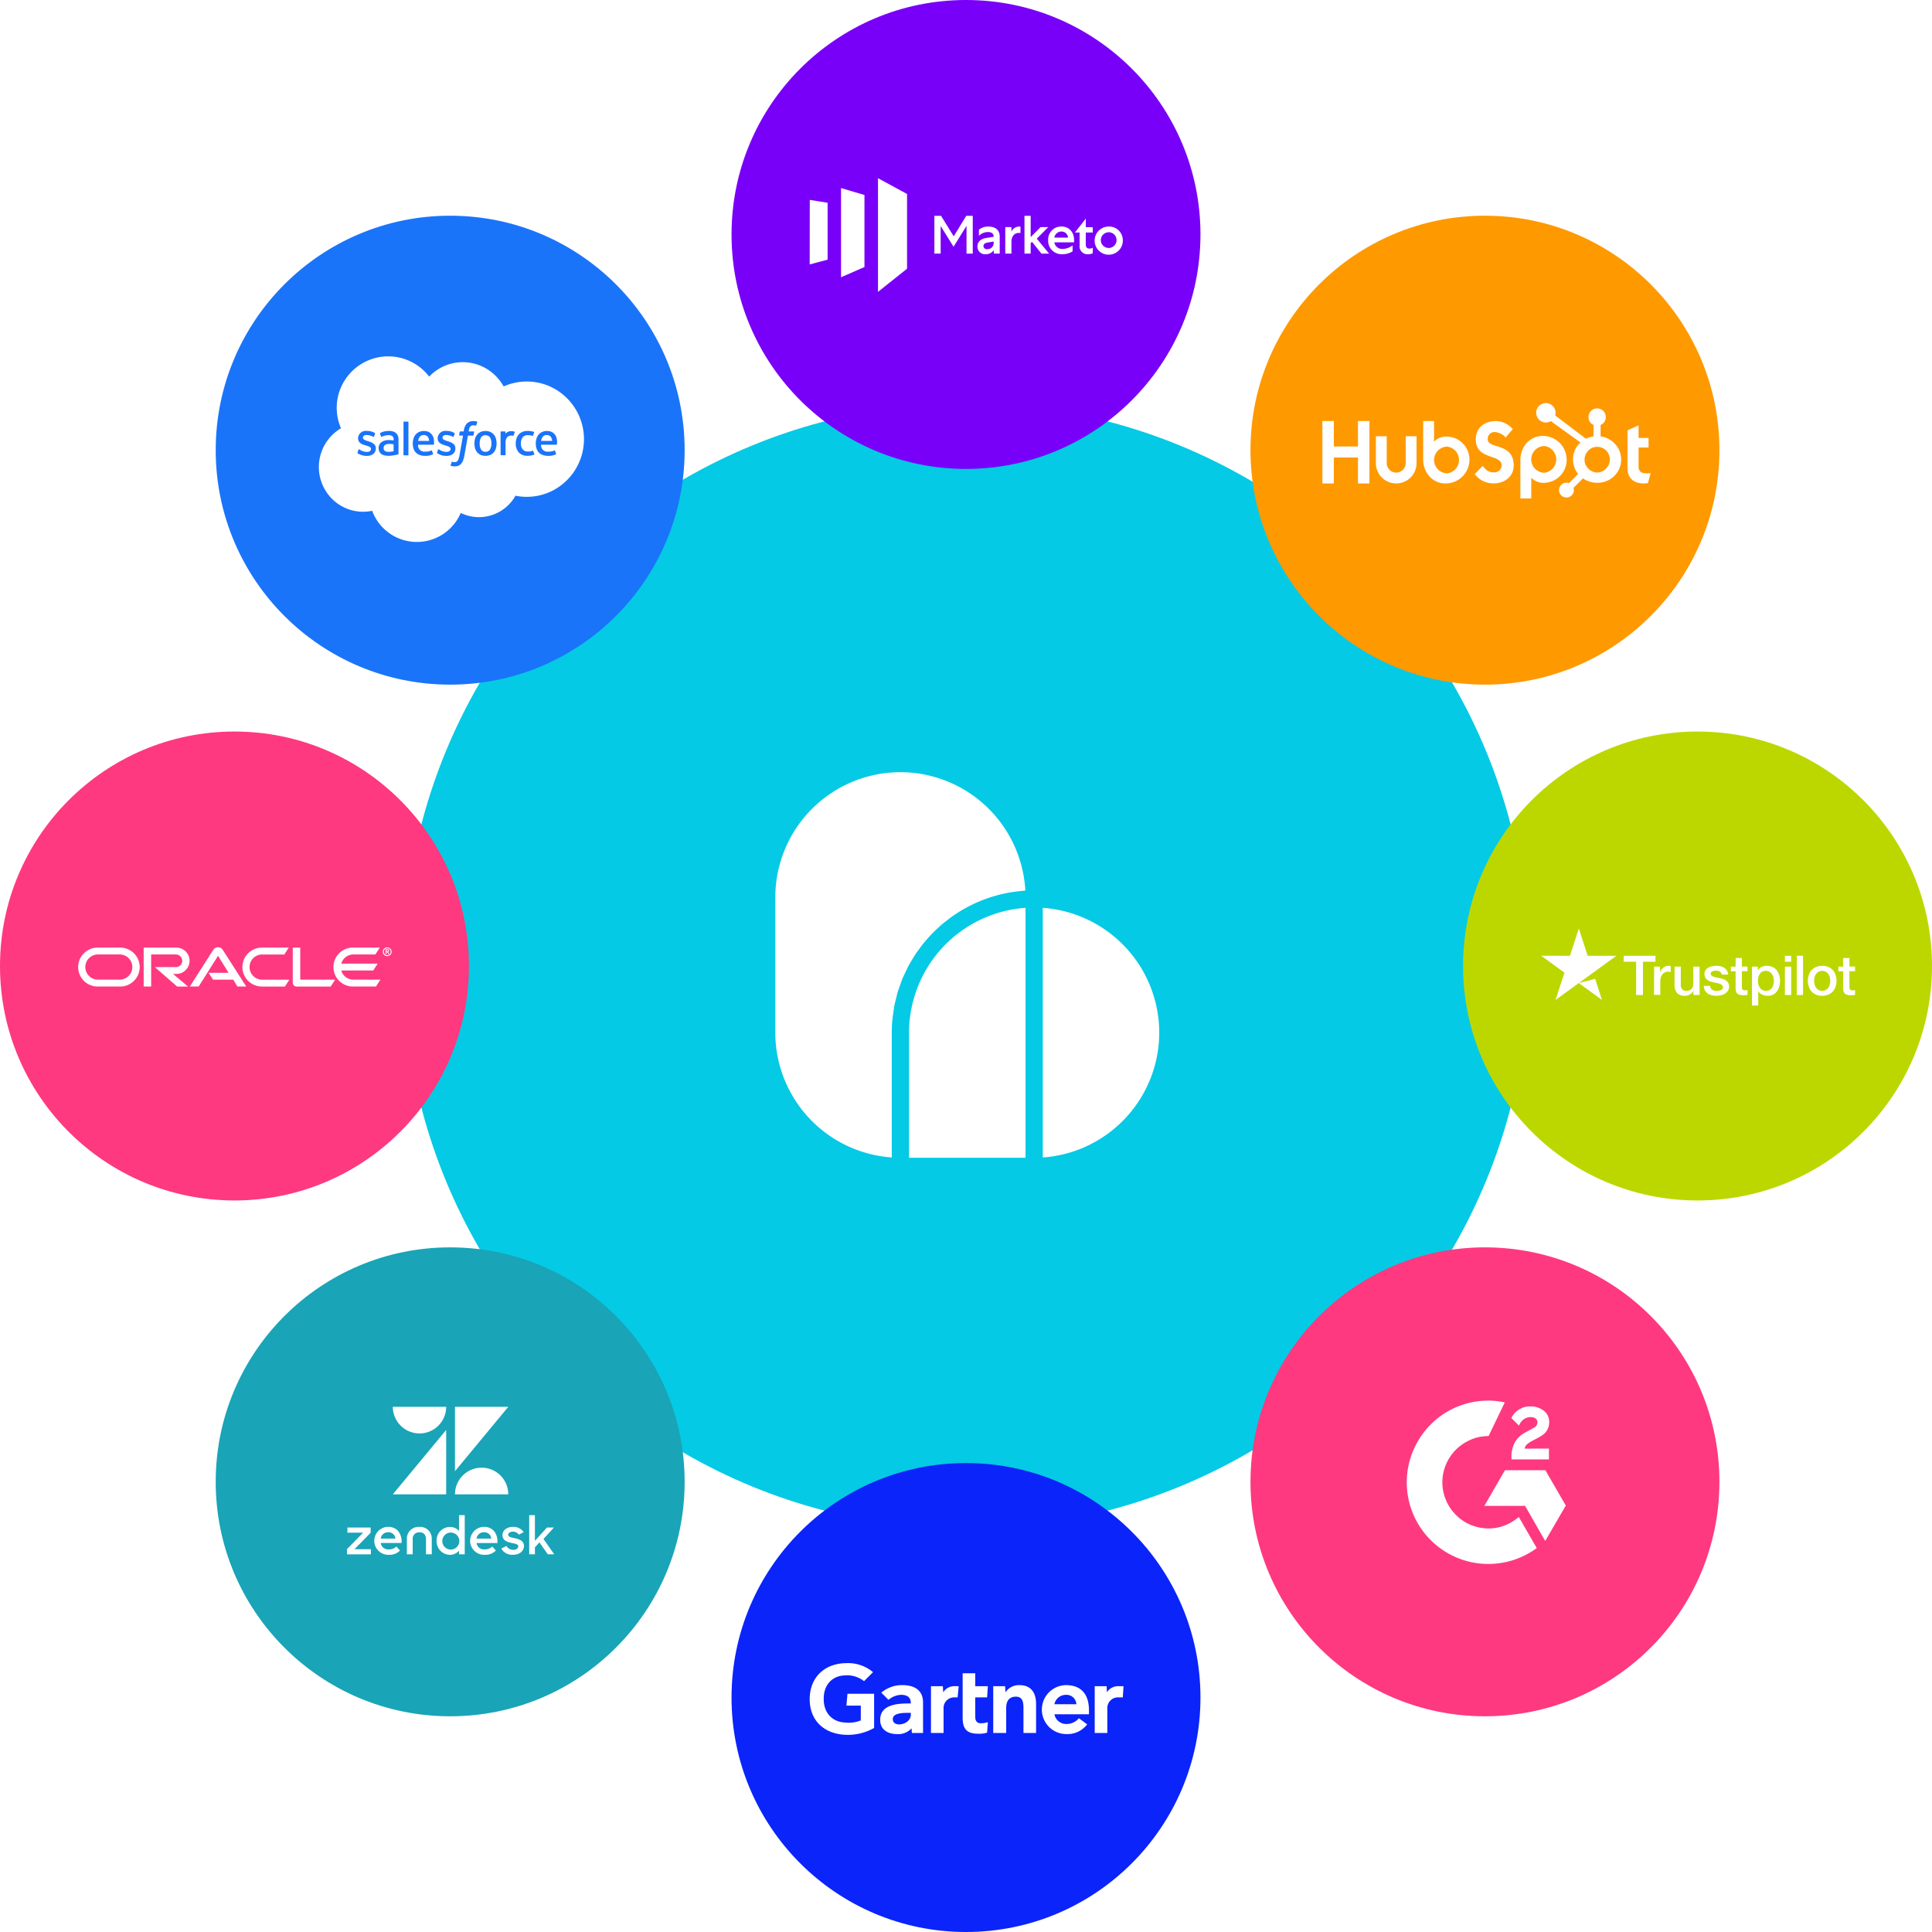 <?xml version="1.0" encoding="UTF-8"?> <svg xmlns="http://www.w3.org/2000/svg" xmlns:xlink="http://www.w3.org/1999/xlink" width="618" height="618" viewBox="0 0 618 618"><defs><filter id="Ellipse_8" x="99" y="99" width="420" height="420" filterUnits="userSpaceOnUse"><feOffset></feOffset><feGaussianBlur stdDeviation="10" result="blur"></feGaussianBlur><feFlood flood-color="#175efb" flood-opacity="0.251"></feFlood><feComposite operator="in" in2="blur"></feComposite><feComposite in="SourceGraphic"></feComposite></filter></defs><g id="Group_634" data-name="Group 634" transform="translate(-1054 -261)"><g id="Group_171" data-name="Group 171" transform="translate(43 -141)"><g transform="matrix(1, 0, 0, 1, 1011, 402)" filter="url(#Ellipse_8)"><circle id="Ellipse_8-2" data-name="Ellipse 8" cx="180" cy="180" r="180" transform="translate(129 129)" fill="#04cae5"></circle></g><g id="Group_170" data-name="Group 170" transform="translate(370.591 -231.064)"><path id="Path_146" data-name="Path 146" d="M40.019,0A40.064,40.064,0,0,0,0,40.019v43.3a40.069,40.069,0,0,0,37.257,39.924V83.322a45.628,45.628,0,0,1,.232-4.565c.05-.5.151-.984.218-1.479.132-.993.257-1.988.453-2.96.117-.58.285-1.139.424-1.71.209-.863.4-1.731.663-2.574.184-.6.417-1.183.624-1.775.277-.786.541-1.575.859-2.34.248-.6.538-1.168.81-1.752.34-.729.671-1.463,1.047-2.171.307-.577.652-1.129.982-1.691.4-.679.793-1.36,1.226-2.015.364-.552.76-1.077,1.147-1.61.455-.628.906-1.257,1.392-1.861.417-.518.86-1.01,1.3-1.509.506-.576,1.01-1.151,1.545-1.7.467-.48.956-.936,1.444-1.395.554-.522,1.108-1.04,1.688-1.535.513-.437,1.043-.851,1.575-1.265.6-.467,1.2-.926,1.823-1.364.554-.389,1.122-.756,1.694-1.12.641-.409,1.286-.808,1.948-1.185.591-.336,1.192-.653,1.8-.963.679-.347,1.363-.681,2.061-.994.626-.281,1.259-.546,1.9-.8q1.069-.423,2.164-.793c.654-.221,1.312-.428,1.981-.619.748-.215,1.5-.407,2.266-.584.677-.158,1.357-.3,2.045-.43.779-.142,1.565-.258,2.357-.36.7-.091,1.4-.174,2.1-.232.32-.027.631-.085.953-.1A40.068,40.068,0,0,0,40.019,0" transform="translate(888.409 880.064)" fill="#fff"></path><path id="Path_147" data-name="Path 147" d="M137,90.517A40.07,40.07,0,0,0,99.748,50.593v79.849A40.069,40.069,0,0,0,137,90.517" transform="translate(874.223 872.869)" fill="#fff"></path><path id="Path_148" data-name="Path 148" d="M49.874,90.517v40.019H87.13V50.593A40.07,40.07,0,0,0,49.874,90.517" transform="translate(881.316 872.869)" fill="#fff"></path></g></g><g id="Group_173" data-name="Group 173" transform="translate(184 -26)"><circle id="Ellipse_12" data-name="Ellipse 12" cx="75" cy="75" r="75" transform="translate(939 356)" fill="#1a74f9" style="mix-blend-mode: multiply;isolation: isolate"></circle><g id="Salesforce.com_logo" transform="translate(980.24 408.449)"><path id="Exclusion_2" data-name="Exclusion 2" d="M31.354,59.36a15.229,15.229,0,0,1-14.3-9.97,14.067,14.067,0,0,1-8.418-.822A14.118,14.118,0,0,1,4.14,45.5,14.4,14.4,0,0,1,7.072,22.992,16.412,16.412,0,0,1,10.546,4.815,16.459,16.459,0,0,1,35.284,6.481l0-.017A15.038,15.038,0,0,1,40.1,3.091a14.808,14.808,0,0,1,13.591.9,15.437,15.437,0,0,1,5.42,5.62,17.96,17.96,0,0,1,7.374-1.573H66.5a18.044,18.044,0,0,1,7.116,1.449A18.447,18.447,0,0,1,83.349,19.3a18.521,18.521,0,0,1-3.922,20.221,18.213,18.213,0,0,1-5.813,3.952A18.028,18.028,0,0,1,66.5,44.926a18.542,18.542,0,0,1-3.614-.358,13.39,13.39,0,0,1-11.652,6.854H51.2a13.347,13.347,0,0,1-5.825-1.346A15.248,15.248,0,0,1,31.354,59.36ZM42.627,33.692a.125.125,0,0,0-.122.088c-.042.106-.332.9-.366,1a.157.157,0,0,0,0,.126.135.135,0,0,0,.075.071,3.792,3.792,0,0,0,.45.131,2.966,2.966,0,0,0,.719.069,3.6,3.6,0,0,0,1.206-.187,2.227,2.227,0,0,0,.909-.634,3.227,3.227,0,0,0,.638-1.1A9.4,9.4,0,0,0,46.57,31.6l1.106-6.266H49.3a.163.163,0,0,0,.164-.142l.185-1.023a.141.141,0,0,0-.026-.114.175.175,0,0,0-.136-.044H47.912s0-.01,0-.019l0-.012a6.153,6.153,0,0,1,.255-1.077,1.391,1.391,0,0,1,.345-.524,1.014,1.014,0,0,1,.412-.256,1.714,1.714,0,0,1,.512-.076h.016a2.079,2.079,0,0,1,.4.041c.148.031.207.048.25.061a.374.374,0,0,0,.105.02c.066,0,.084-.036.108-.1l.376-1.032a.132.132,0,0,0-.09-.171,4.257,4.257,0,0,0-.486-.116,3.938,3.938,0,0,0-.639-.052h-.028a2.817,2.817,0,0,0-2.083.747,4.074,4.074,0,0,0-.987,2.23l-.06.332H45.211a.167.167,0,0,0-.165.143l-.185,1.023a.141.141,0,0,0,.026.114.165.165,0,0,0,.129.043h1.092l-1.1,6.152a7.746,7.746,0,0,1-.294,1.212,2.427,2.427,0,0,1-.342.7.9.9,0,0,1-.45.347,1.8,1.8,0,0,1-.578.084,2.145,2.145,0,0,1-.395-.044,1.13,1.13,0,0,1-.262-.084A.167.167,0,0,0,42.627,33.692ZM12.817,29.7c-.057,0-.1.039-.125.111l-.343.953,0,0c-.045.116,0,.156.023.18l0,0h0l0,0s0,0,0,.006a3.428,3.428,0,0,0,.373.232l.005,0,.042.024.061.034a5.162,5.162,0,0,0,2.537.593c1.739,0,2.82-.926,2.82-2.416V29.4c0-1.377-1.219-1.876-2.361-2.236l-.151-.049c-.862-.28-1.606-.522-1.606-1.091v-.029c0-.5.456-.843,1.107-.843a5.012,5.012,0,0,1,2.212.564.216.216,0,0,0,.11.035.118.118,0,0,0,.118-.09l.054-.147.234-.627.066-.179a.163.163,0,0,0-.085-.2,4.926,4.926,0,0,0-2.492-.669h-.174a2.43,2.43,0,0,0-2.7,2.34v.03c0,1.454,1.226,1.925,2.374,2.253l.185.056c.836.258,1.558.48,1.558,1.065v.029c0,.563-.493.942-1.226.942a4.121,4.121,0,0,1-2.239-.645c-.064-.037-.112-.068-.169-.105l-.012-.008c-.033-.023-.067-.044-.105-.069A.2.2,0,0,0,12.817,29.7Zm25.454,0a.13.13,0,0,0-.129.1l-.343.954,0,0c-.044.115,0,.156.023.18l.009.009,0,0a3.7,3.7,0,0,0,.356.221l.011.006.058.033.058.033a5.152,5.152,0,0,0,2.537.591c1.739,0,2.819-.925,2.819-2.414V29.4c0-1.381-1.22-1.879-2.362-2.237l-.149-.049c-.863-.279-1.606-.52-1.606-1.09v-.029c0-.5.456-.844,1.108-.844a5.02,5.02,0,0,1,2.208.564.226.226,0,0,0,.115.037.122.122,0,0,0,.117-.09c0-.01.012-.03.023-.062l.051-.137.058-.155c.09-.24.2-.546.22-.6a.16.16,0,0,0-.084-.2,4.916,4.916,0,0,0-2.492-.671h-.174a2.431,2.431,0,0,0-2.7,2.34v.029c0,1.453,1.226,1.925,2.373,2.253l.185.058c.836.256,1.558.477,1.558,1.065v.029c0,.563-.492.94-1.224.94a4.121,4.121,0,0,1-2.24-.645c-.1-.056-.161-.1-.219-.135l-.031-.02-.037-.024A.22.22,0,0,0,38.271,29.7ZM53.3,23.866a3.667,3.667,0,0,0-1.556.313,3.2,3.2,0,0,0-1.116.847,3.485,3.485,0,0,0-.662,1.261,5.819,5.819,0,0,0,0,3.123,3.526,3.526,0,0,0,.662,1.261,3.116,3.116,0,0,0,1.116.841,4.123,4.123,0,0,0,3.112,0,3.087,3.087,0,0,0,1.114-.841,3.5,3.5,0,0,0,.661-1.261,5.819,5.819,0,0,0,0-3.123,3.469,3.469,0,0,0-.658-1.261,3.184,3.184,0,0,0-1.114-.847A3.668,3.668,0,0,0,53.3,23.866Zm19.723,0a3.908,3.908,0,0,0-1.623.314,3.271,3.271,0,0,0-1.131.863,3.594,3.594,0,0,0-.666,1.277,5.47,5.47,0,0,0-.217,1.568,5.291,5.291,0,0,0,.224,1.57,3.184,3.184,0,0,0,.714,1.249,3.241,3.241,0,0,0,1.236.82,4.929,4.929,0,0,0,1.771.29h.014a5.161,5.161,0,0,0,2.475-.492c.052-.029.1-.083.041-.236l-.321-.9a.132.132,0,0,0-.131-.094.208.208,0,0,0-.051.007l-.063.025-.033.012a4.671,4.671,0,0,1-1.9.329h-.023a2.012,2.012,0,0,1-2.253-2.216l4.923,0a.147.147,0,0,0,.144-.128.036.036,0,0,1,0-.006V28.1A5.223,5.223,0,0,0,76,26.007H76a3.084,3.084,0,0,0-.63-1.149,2.848,2.848,0,0,0-.935-.71,3.549,3.549,0,0,0-1.4-.285Zm-39.348,0a3.9,3.9,0,0,0-1.624.314,3.26,3.26,0,0,0-1.131.863,3.591,3.591,0,0,0-.667,1.277,5.476,5.476,0,0,0-.215,1.568,5.307,5.307,0,0,0,.224,1.57,3.149,3.149,0,0,0,1.947,2.068,4.928,4.928,0,0,0,1.77.29h.015a5.175,5.175,0,0,0,2.476-.492c.049-.027.105-.08.041-.236l-.322-.9a.13.13,0,0,0-.129-.094.2.2,0,0,0-.052.007l-.064.025-.034.012a4.655,4.655,0,0,1-1.9.329h-.023a2.012,2.012,0,0,1-2.253-2.216l4.924,0a.147.147,0,0,0,.143-.128v0s0,0,0-.007V28.1a5.269,5.269,0,0,0-.151-2.091h0a3.075,3.075,0,0,0-.63-1.149,2.878,2.878,0,0,0-.935-.71,3.6,3.6,0,0,0-1.4-.285Zm33.031-.015a3.968,3.968,0,0,0-1.617.311A3.366,3.366,0,0,0,63.922,25a3.608,3.608,0,0,0-.708,1.262,4.945,4.945,0,0,0-.237,1.564,4.174,4.174,0,0,0,.966,2.891A3.669,3.669,0,0,0,66.81,31.8a5.882,5.882,0,0,0,2.055-.367.132.132,0,0,0,.049-.043.135.135,0,0,0,.01-.129l-.358-.985a.13.13,0,0,0-.128-.1.19.19,0,0,0-.058.009,3.394,3.394,0,0,1-.677.193,5.084,5.084,0,0,1-.794.056,2.2,2.2,0,0,1-1.662-.623,2.8,2.8,0,0,1-.623-1.985,3.1,3.1,0,0,1,.558-1.913,1.9,1.9,0,0,1,1.611-.71,4.951,4.951,0,0,1,1.537.219.081.081,0,0,0,.042.009c.058,0,.1-.037.125-.11.009-.023.017-.046.025-.068l.021-.057.021-.06.034-.093c.1-.266.174-.473.257-.713a.129.129,0,0,0-.089-.171,5.809,5.809,0,0,0-.969-.244A7.181,7.181,0,0,0,66.707,23.846ZM22.322,26.763a4.673,4.673,0,0,0-1.208.156,3.149,3.149,0,0,0-1.024.477,2.29,2.29,0,0,0-.977,1.943,2.568,2.568,0,0,0,.226,1.122,2.047,2.047,0,0,0,.642.77,2.674,2.674,0,0,0,1,.433,5.872,5.872,0,0,0,1.3.133,9.047,9.047,0,0,0,1.493-.124c.407-.069.823-.15,1.238-.241.161-.037.342-.086.346-.087a.155.155,0,0,0,.111-.159V26.7a2.739,2.739,0,0,0-.783-2.169,3.339,3.339,0,0,0-2.254-.68,8.155,8.155,0,0,0-1.318.122l-.01,0a4.505,4.505,0,0,0-1.5.552.153.153,0,0,0-.044.2l.349.934a.115.115,0,0,0,.114.087.151.151,0,0,0,.043-.007.509.509,0,0,0,.085-.04,4.971,4.971,0,0,1,2.129-.5h.011a1.99,1.99,0,0,1,1.215.317,1.327,1.327,0,0,1,.405,1.172v.207c-.315-.045-.618-.076-.747-.089h-.012l-.052-.005,0-.012C22.88,26.771,22.615,26.763,22.322,26.763Zm4.887-5.9a.142.142,0,0,0-.142.149V31.5a.141.141,0,0,0,.142.148h1.3a.141.141,0,0,0,.14-.148V21.014a.142.142,0,0,0-.14-.149Zm31.054,3.141a.143.143,0,0,0-.14.149v7.321a.149.149,0,0,0,.147.149h1.291a.15.15,0,0,0,.149-.149V27.8a4.24,4.24,0,0,1,.162-1.29,1.844,1.844,0,0,1,.43-.722,1.486,1.486,0,0,1,.608-.364,2.367,2.367,0,0,1,.66-.093,2.723,2.723,0,0,1,.531.064l.008,0h.021c.071,0,.122-.044.157-.134.089-.235.327-.9.371-1.032v.021a.145.145,0,0,0,0-.105.131.131,0,0,0-.075-.072,4.4,4.4,0,0,0-.821-.14c-.1-.005-.183-.008-.252-.008a2.312,2.312,0,0,0-1.018.21,2.19,2.19,0,0,0-.828.614v-.6a.142.142,0,0,0-.141-.149ZM22.348,30.54a2.046,2.046,0,0,1-1.213-.3.946.946,0,0,1-.286-.293,1.181,1.181,0,0,1-.146-.639,1.072,1.072,0,0,1,.439-.95,2.258,2.258,0,0,1,1.374-.355h.053a10.055,10.055,0,0,1,1.334.113v2.235l-.006,0h0a10,10,0,0,1-1.318.174C22.487,30.538,22.413,30.54,22.348,30.54Zm30.958-.029a1.544,1.544,0,0,1-1.408-.689,3.616,3.616,0,0,1-.458-1.974,3.6,3.6,0,0,1,.458-1.966,1.8,1.8,0,0,1,2.821,0,3.53,3.53,0,0,1,.465,1.965,3.589,3.589,0,0,1-.465,1.972A1.553,1.553,0,0,1,53.306,30.511Zm21.3-3.477H71.1a2.839,2.839,0,0,1,.4-1.158,1.57,1.57,0,0,1,1.406-.713,1.515,1.515,0,0,1,1.376.713,2.35,2.35,0,0,1,.324,1.157Zm-39.35,0H31.755a2.812,2.812,0,0,1,.4-1.158,1.573,1.573,0,0,1,1.406-.713,1.512,1.512,0,0,1,1.376.713,2.35,2.35,0,0,1,.324,1.157Z" transform="translate(-8.24 -7.449)" fill="#fff"></path></g></g><g id="Group_175" data-name="Group 175" transform="translate(238 110)"><circle id="Ellipse_10" data-name="Ellipse 10" cx="75" cy="75" r="75" transform="translate(1216 220)" fill="#f90" style="mix-blend-mode: multiply;isolation: isolate"></circle><g id="hubspot" transform="translate(1238.94 279.998)"><path id="Path_77" data-name="Path 77" d="M.06,27.679H3.721v8.134h7.722V27.679h3.666V47.646H11.443V39.341H3.721v8.305H.06ZM26.708,41.142a3.033,3.033,0,0,1-6.066,0v-8.6H17.17v8.6a6.5,6.5,0,0,0,13.009,0v-8.6H26.708v8.6m13.164-8.5a5.336,5.336,0,0,0-4.086,1.639V27.679H32.3V39.924c0,4.583,3.314,7.722,7.037,7.722a7.625,7.625,0,0,0,7.765-7.5A7.369,7.369,0,0,0,39.872,32.647Zm.087,11.777a4.279,4.279,0,0,1,0-8.555,4.307,4.307,0,0,1,0,8.555Zm13-10.9A2.15,2.15,0,0,1,55.4,31.218a5.218,5.218,0,0,1,3.277,1.722l2.277-2.666a7.194,7.194,0,0,0-5.332-2.583c-3.778,0-6.5,2.194-6.5,5.834,0,6.749,8.305,4.61,8.305,8.389a2.39,2.39,0,0,1-2.443,2.194c-2.056,0-2.723-1-3.667-2.056l-2.528,2.611a7.47,7.47,0,0,0,6,2.973c3.583,0,6.472-2.222,6.472-5.695,0-7.5-8.305-5.166-8.305-8.415m17.476-1.073c-3.723,0-7.037,3.137-7.037,7.721V52.449h3.483V45.81a5.339,5.339,0,0,0,4.086,1.639,7.369,7.369,0,0,0,7.233-7.5,7.625,7.625,0,0,0-7.765-7.5Zm.619,11.777a4.279,4.279,0,0,1,0-8.556,4.307,4.307,0,0,1,0,8.556Zm32.787.2c-2.055,0-2.638-.888-2.638-2.25V36.146h3.194V33.091H101.2V29.063l-3.527,1.583V42.923c0,3.139,2.166,4.723,5.136,4.723a7.132,7.132,0,0,0,1.39-.111l.861-3.166c-.389.027-.833.055-1.223.055" transform="translate(0 -22.001)" fill="#fff"></path><path id="Path_78" data-name="Path 78" d="M359.928,14.323a7.661,7.661,0,0,0-2.781-2.763,7.468,7.468,0,0,0-2.813-.974V6.935A2.7,2.7,0,0,0,356,4.411a2.771,2.771,0,1,0-5.543,0,2.663,2.663,0,0,0,1.625,2.523v3.652a8.031,8.031,0,0,0-2.448.767c-1.587-1.205-6.79-5.159-9.834-7.468a3.019,3.019,0,0,0,.128-.812A3.1,3.1,0,1,0,338.43,5.7l.642.487,8.826,6.359a7.4,7.4,0,0,0-1.249,1.462,6.825,6.825,0,0,0-1.135,3.679v.279A7.711,7.711,0,0,0,346,20.626a6.979,6.979,0,0,0,1.144,1.986l-2.929,2.936a2.367,2.367,0,1,0,1.451,1.514l3.028-3.028a7.78,7.78,0,0,0,1.345.736,7.867,7.867,0,0,0,3.148.661h.21a7.54,7.54,0,0,0,6.409-3.56,6.955,6.955,0,0,0,1.093-3.747v-.069a7.346,7.346,0,0,0-.968-3.735Zm-3.7,6.352a3.851,3.851,0,0,1-2.834,1.476h-.176a3.831,3.831,0,0,1-1.791-.475,4.139,4.139,0,0,1-1.568-1.429,3.332,3.332,0,0,1-.653-1.945v-.21a3.984,3.984,0,0,1,.46-1.937,4.194,4.194,0,0,1,1.46-1.6,3.574,3.574,0,0,1,2.023-.61h.069a4.1,4.1,0,0,1,1.9.438,4.03,4.03,0,0,1,1.494,1.359,4.324,4.324,0,0,1,.67,1.91c.011.143.017.29.017.43a3.778,3.778,0,0,1-1.073,2.59Z" transform="translate(-265.278)" fill="#fff"></path></g></g><g id="Group_181" data-name="Group 181" transform="translate(55 10)"><circle id="Ellipse_13" data-name="Ellipse 13" cx="75" cy="75" r="75" transform="translate(999 485)" fill="#fe3980" style="mix-blend-mode: multiply;isolation: isolate"></circle><path id="oracle-logo" d="M54.139,15.261h6.388L57.15,9.827l-6.2,9.825H48.129l7.54-11.8a1.782,1.782,0,0,1,1.48-.765A1.749,1.749,0,0,1,58.6,7.83l7.57,11.822H63.349l-1.331-2.2H55.55Zm29.307,2.2V7.2H81.052V18.46a1.173,1.173,0,0,0,.348.835,1.223,1.223,0,0,0,.874.358H93.192l1.411-2.2ZM43.837,15.619a4.207,4.207,0,1,0,0-8.415H33.363V19.652h2.393V9.4h7.922a2.017,2.017,0,0,1,0,4.034l-6.75-.01,7.147,6.229h3.477l-4.808-4.033ZM18.63,19.652a6.224,6.224,0,1,1,0-12.448h7.235a6.224,6.224,0,1,1,0,12.448Zm7.074-2.2a4.028,4.028,0,1,0,0-8.057H18.79a4.029,4.029,0,1,0,0,8.057Zm45.463,2.2a6.224,6.224,0,1,1,0-12.448h8.593l-1.4,2.2H71.326a4.029,4.029,0,1,0,0,8.057h8.633l-1.411,2.2Zm29.277-2.2a4.023,4.023,0,0,1-3.875-2.931H106.8l1.411-2.2H96.57A4.035,4.035,0,0,1,100.445,9.4h7.024l1.421-2.2h-8.6a6.224,6.224,0,1,0,0,12.448h7.381l1.411-2.2Zm9.726-8.931a1.1,1.1,0,1,1,1.093,1.1A1.09,1.09,0,0,1,110.171,8.525Zm1.093,1.411a1.4,1.4,0,1,0-1.391-1.4A1.4,1.4,0,0,0,111.263,9.936ZM111.134,7.7a1.012,1.012,0,0,1,.407.05.438.438,0,0,1,.308.437.4.4,0,0,1-.02.129.4.4,0,0,1-.189.268c-.02.01-.03.02-.07.04l.358.646h-.348l-.318-.6h-.218v.6h-.308V7.7Zm.109.715c.1-.01.2-.01.258-.1a.21.21,0,0,0,.04-.139.223.223,0,0,0-.119-.189.716.716,0,0,0-.288-.03h-.089v.457Z" transform="translate(1011.595 546.915)" fill="#fff"></path></g><g id="Group_174" data-name="Group 174" transform="translate(320 12)"><circle id="Ellipse_11" data-name="Ellipse 11" cx="75" cy="75" r="75" transform="translate(968 249)" fill="#7900f8" style="mix-blend-mode: multiply;isolation: isolate"></circle><g id="marketo-ar21" transform="translate(984.835 294.814)"><path id="Path_81" data-name="Path 81" d="M39.307,16.237l-9.292-5.051V47.54l9.292-7.4Zm-13.621.325V39.6L18.2,42.869V14.349ZM8.192,18.127,8.165,38.764l5.726-1.513V19.045Z" transform="translate(0 0)" fill="#fff"></path><path id="Path_82" data-name="Path 82" d="M55.633,30.208l-4.055-6.566H49.45V35.724h2.007V26.906l4.123,6.621,4.15-6.666v8.873h1.993V23.64H59.643ZM68.48,35.723l-.014-1.092a3.111,3.111,0,0,1-2.635,1.3,2.416,2.416,0,0,1-2.609-2.43c0-1.57,1-2.5,2.989-2.8l2.184-.341V30.22c0-.9-.669-1.391-1.829-1.391a4.218,4.218,0,0,0-2.867,1.2V28.078a4.685,4.685,0,0,1,3-1c2.361,0,3.645,1.2,3.645,3.222v5.434ZM66.309,34.3a1.945,1.945,0,0,0,2.1-1.966v-.464l-1.884.314c-.915.15-1.379.546-1.379,1.159a1.029,1.029,0,0,0,1.159.966m10.676-5.128a1.123,1.123,0,0,0-.519-.068C75,29.116,74.1,30.249,74.1,32v3.726H72.124V27.258H74.09v1.447A2.718,2.718,0,0,1,76.6,27.082c.218,0,.341.014.383.055Zm1.285,6.539H80.25V32.364l.437-.386L83.7,35.732h2.444L82.2,30.944l3.671-3.686H83.428l-3.181,3.194V23.641H78.266Zm15.4-.7a6.185,6.185,0,0,1-3.263.9,4.286,4.286,0,0,1-4.56-4.45,4.183,4.183,0,0,1,4.245-4.41c2.471,0,4.055,1.857,4.055,4.369a2.906,2.906,0,0,1-.055.7H87.826a2.49,2.49,0,0,0,2.7,2.1A5.246,5.246,0,0,0,93.655,33.1v1.925Zm-1.474-4.4a2.066,2.066,0,0,0-2.143-1.952,2.271,2.271,0,0,0-2.225,1.952Zm6.99,3.478a1.561,1.561,0,0,0,.928-.259v1.775a3.062,3.062,0,0,1-1.515.314,2.52,2.52,0,0,1-2.7-2.8V28.983h-1.5l3.481-4.437V27.29h2.239v1.693H97.874v3.8c0,.966.41,1.353,1.31,1.353m10.539-2.63a4.506,4.506,0,1,1-4.505-4.437,4.384,4.384,0,0,1,4.505,4.437m-7.031,0a2.514,2.514,0,1,0,2.512-2.609,2.546,2.546,0,0,0-2.512,2.609" transform="translate(-1.397 -0.422)" fill="#fff"></path></g></g><g id="drift-logo" transform="translate(1555.021 549.708)"><path id="Path_91" data-name="Path 91" d="M39.563,19.855A19.782,19.782,0,1,1,19.782.038,19.8,19.8,0,0,1,39.563,19.855Zm-7.241-5.267a.827.827,0,0,0-.836,0L20.818,20.815a.847.847,0,0,0-.418.732V24.83a.843.843,0,0,0,.418.731.826.826,0,0,0,.835,0l3.51-2.05v7.612a.833.833,0,0,0,1.252.731l2.1-1.224a.847.847,0,0,0,.418-.731V21.312l3.392-1.981a.846.846,0,0,0,.417-.731V15.32a.85.85,0,0,0-.417-.732Zm-11.5-1.99,3.362,1.964a.06.06,0,0,1,.029.05v2.437a.331.331,0,0,0,.5.29c1.306-.762,4.822-2.81,6.118-3.564a.329.329,0,0,0,0-.569l-9.167-5.35a.827.827,0,0,0-.835,0,.844.844,0,0,0-.418.73v3.282A.841.841,0,0,0,20.818,12.6ZM18.926,7.855a.827.827,0,0,0-.835,0L8.92,13.21a.326.326,0,0,0,0,.564c1.294.752,4.833,2.814,6.133,3.571a.324.324,0,0,0,.487-.285V14.58L18.763,12.7a1.178,1.178,0,0,0,.582-1.015v-3.1a.845.845,0,0,0-.418-.73Zm-.18,12.96L8.076,14.59a.825.825,0,0,0-.834,0,.844.844,0,0,0-.418.73V18.6a.847.847,0,0,0,.418.731l3.391,1.98V29.9a.845.845,0,0,0,.417.73l2.1,1.226a.835.835,0,0,0,1.252-.731V23.512l3.51,2.05a.015.015,0,0,1,.007,0,.829.829,0,0,0,.828,0,.846.846,0,0,0,.418-.731V21.546a.846.846,0,0,0-.418-.73Zm32.1,4.51c2.982,0,4.907-2.352,4.907-5.365,0-2.985-1.925-5.337-4.907-5.337H48.073v10.7ZM43.96,11.24a.5.5,0,0,1,.474-.5H50.87a9.248,9.248,0,1,1,0,18.5H44.434a.5.5,0,0,1-.474-.5Zm18.409,6.369a.569.569,0,0,1,.579-.582h1.267a.535.535,0,0,1,.554.37l.554,1.348a3.382,3.382,0,0,1,3.033-1.982,3.989,3.989,0,0,1,2.374.634.485.485,0,0,1,.08.66L69.6,20.462a.511.511,0,0,1-.685.29,3.413,3.413,0,0,0-.923-.184,1.576,1.576,0,0,0-1.61,1.692v6.394c0,.37-.21.582-.658.582H62.948a.586.586,0,0,1-.58-.582Zm10.847,0a.569.569,0,0,1,.58-.582h2.848a.568.568,0,0,1,.58.582V28.654a.585.585,0,0,1-.58.582H73.8a.585.585,0,0,1-.579-.582Zm-.291-4.545a2.3,2.3,0,0,1,2.268-2.325,2.322,2.322,0,0,1,2.3,2.325,2.294,2.294,0,0,1-2.3,2.272,2.27,2.27,0,0,1-2.268-2.272Zm8.1,7.584H79.972a.57.57,0,0,1-.58-.582V17.61a.554.554,0,0,1,.58-.581h1.055v-1c0-3.278,1.714-5.55,5.249-5.55A6.365,6.365,0,0,1,90,11.637a.552.552,0,0,1,.105.687L88.809,14.6a.494.494,0,0,1-.66.158,3.2,3.2,0,0,0-1.583-.474c-1.372,0-1.531.766-1.531,1.744v1H88.1a.568.568,0,0,1,.579.58v2.458a.586.586,0,0,1-.58.582H85.035v8.007a.608.608,0,0,1-.6.581H81.607a.6.6,0,0,1-.58-.581Zm11.363-.291h-1a.562.562,0,0,1-.529-.582V17.318a.544.544,0,0,1,.529-.581h1V13.355a.588.588,0,0,1,.58-.583h2.9a.56.56,0,0,1,.528.583v3.382h2.454a.569.569,0,0,1,.579.581v2.457a.586.586,0,0,1-.58.582H96.4v4.254a.735.735,0,0,0,.819.845,7.828,7.828,0,0,0,1.5-.263.525.525,0,0,1,.686.37l.527,2.3c.08.37-.054.528-.395.687a9.817,9.817,0,0,1-3.483.687c-2.32,0-3.666-1.48-3.666-4.254Z" fill="#fff" fill-rule="evenodd"></path></g><g id="Group_178" data-name="Group 178" transform="translate(-208 -202)"><circle id="Ellipse_15" data-name="Ellipse 15" cx="75" cy="75" r="75" transform="translate(1331 862)" fill="#19a4b7" style="mix-blend-mode: multiply;isolation: isolate"></circle><path id="zendesk-1" d="M31.723,7.392V28H14.657Zm0-7.392A8.522,8.522,0,0,1,23.2,8.524,8.538,8.538,0,0,1,14.657,0Zm2.811,28a8.524,8.524,0,0,1,17.048,0Zm0-7.392V0H51.6ZM44.08,45.613a3.367,3.367,0,0,0,2.373-.913l1.168,1.259A4.571,4.571,0,0,1,44.1,47.347a4.477,4.477,0,1,1-.42-8.944h.146c2.847,0,4.454,2.154,4.308,5.165h-6.7a2.4,2.4,0,0,0,2.647,2.044m2.044-3.45a2.15,2.15,0,0,0-2.263-2.026,2.305,2.305,0,0,0-2.428,2.026ZM0,45.522l5.165-5.257H.128V38.622H7.557V40.3L2.391,45.558H7.63V47.2H0Zm13.434.091a3.294,3.294,0,0,0,2.355-.913l1.168,1.259a4.572,4.572,0,0,1-3.523,1.387,4.477,4.477,0,1,1-.42-8.944h.146c2.847,0,4.454,2.154,4.308,5.165h-6.68a2.4,2.4,0,0,0,2.647,2.044m2.044-3.45a2.15,2.15,0,0,0-2.263-2.026,2.305,2.305,0,0,0-2.428,2.026Zm13.178.73a4.281,4.281,0,0,1,4.308-4.454,3.756,3.756,0,0,1,2.866,1.278V34.662h1.825V47.183H35.83V46a3.688,3.688,0,0,1-2.884,1.351,4.321,4.321,0,0,1-4.289-4.454m7.265-.018a2.721,2.721,0,1,0-2.72,2.793,2.728,2.728,0,0,0,2.72-2.793m13.416,2.482L51,44.5a2.449,2.449,0,0,0,2.209,1.259c1.04,0,1.57-.529,1.57-1.132,0-.694-1-.84-2.081-1.059-1.46-.31-2.975-.785-2.975-2.555,0-1.351,1.3-2.61,3.322-2.592a3.951,3.951,0,0,1,3.468,1.661l-1.533.84a2.277,2.277,0,0,0-1.935-.986c-.986,0-1.478.475-1.478,1.022,0,.621.785.785,2.026,1.059,1.405.31,3.012.767,3.012,2.555,0,1.186-1.04,2.774-3.486,2.756a3.99,3.99,0,0,1-3.778-1.971m12.211-1.99-1.442,1.588v2.227H58.28V34.662h1.825v8.2l3.87-4.253H66.2l-3.358,3.669,3.45,4.91H64.231Zm-38.4-4.946a3.731,3.731,0,0,0-4,3.742v5.019h1.862V42.4a2.031,2.031,0,0,1,2.19-2.245c1.387,0,2.063.84,2.063,2.245v4.782h1.844V42.163a3.7,3.7,0,0,0-3.961-3.742" transform="translate(1373 913)" fill="#fff"></path></g><g id="Group_179" data-name="Group 179" transform="translate(295 -166)"><circle id="Ellipse_17" data-name="Ellipse 17" cx="75" cy="75" r="75" transform="translate(1159 826)" fill="#fe3980" style="mix-blend-mode: multiply;isolation: isolate"></circle><g id="Layer_2" data-name="Layer 2" transform="translate(1209 875)"><g id="Layer_1" data-name="Layer 1" transform="translate(0 0)"><path id="Path_99" data-name="Path 99" d="M35.839,37.254l5.726,9.934A26.1,26.1,0,0,1,3.345,13.367a25.928,25.928,0,0,1,28-12.785c-.224.486-5.181,10.77-5.181,10.77s-.392.026-.614.03a13.975,13.975,0,0,0-6.221,1.683,14.8,14.8,0,0,0-7.854,11.424,14.424,14.424,0,0,0,.978,7.171,14.658,14.658,0,0,0,3.391,5.059,14.483,14.483,0,0,0,8.168,4.028A14.183,14.183,0,0,0,32.569,39.4a17.4,17.4,0,0,0,2.875-1.835C35.571,37.479,35.685,37.374,35.839,37.254Z" transform="translate(0.001 0.001)" fill="#fff"></path><path id="Path_100" data-name="Path 100" d="M470.2,32.1c-.488-.481-.941-.924-1.391-1.37-.269-.266-.528-.543-.8-.8-.1-.094-.214-.222-.214-.222s.094-.2.134-.28a6.133,6.133,0,0,1,2.333-2.446,6.482,6.482,0,0,1,3.627-1,6.786,6.786,0,0,1,4.451,1.54,4.261,4.261,0,0,1,1.522,3.071,4.967,4.967,0,0,1-2.419,4.77c-1,.652-2.081,1.156-3.163,1.753a6.465,6.465,0,0,0-1.691,1.216,2.109,2.109,0,0,0-.538,1.163l7.756-.01v3.455H467.828V42.6a9.811,9.811,0,0,1,.93-4.837,7.991,7.991,0,0,1,3.161-3.247c1.028-.614,2.111-1.137,3.141-1.748a1.954,1.954,0,0,0,1.081-1.731,1.582,1.582,0,0,0-1.216-1.49,3.774,3.774,0,0,0-4.295,1.814C470.5,31.583,470.368,31.807,470.2,32.1Z" transform="translate(-434.34 -24.115)" fill="#fff"></path><path id="Path_101" data-name="Path 101" d="M373.04,323.078,366.5,311.79H353.569l-6.579,11.4h13.03l6.43,11.234Z" transform="translate(-322.178 -289.495)" fill="#fff"></path></g></g></g><g id="Group_177" data-name="Group 177" transform="translate(31 -256)"><circle id="Ellipse_16" data-name="Ellipse 16" cx="75" cy="75" r="75" transform="translate(1491 751)" fill="#bcd700" style="mix-blend-mode: multiply;isolation: isolate"></circle><g id="trustpilot-1" transform="translate(1495.5 565.5)"><path id="Path_108" data-name="Path 108" d="M178.117,300.7h10.157v1.891h-4V313.25h-2.192V302.591H178.1Zm9.722,3.464h1.874v1.757h.033a2.207,2.207,0,0,1,.351-.72,2.781,2.781,0,0,1,.619-.636,2.739,2.739,0,0,1,.8-.469,2.337,2.337,0,0,1,.887-.184c.234,0,.4.017.485.017a1.463,1.463,0,0,0,.268.033v1.924a3.389,3.389,0,0,0-.435-.067,3.809,3.809,0,0,0-.435-.033,2.323,2.323,0,0,0-.954.2,2.418,2.418,0,0,0-.786.586,3.173,3.173,0,0,0-.535.971,4.1,4.1,0,0,0-.2,1.339V313.2h-2.008Zm14.524,9.086h-1.975v-1.272h-.033a2.8,2.8,0,0,1-1.1,1.1,2.915,2.915,0,0,1-1.489.418,3.313,3.313,0,0,1-2.594-.887,3.879,3.879,0,0,1-.8-2.677v-5.773h2.008v5.572a2.375,2.375,0,0,0,.469,1.69,1.652,1.652,0,0,0,1.288.5,2.468,2.468,0,0,0,1.054-.2,1.818,1.818,0,0,0,.686-.519,2.035,2.035,0,0,0,.385-.786,3.716,3.716,0,0,0,.117-.987v-5.271h2.008v9.086Zm3.414-2.912a1.58,1.58,0,0,0,.669,1.238,2.635,2.635,0,0,0,1.389.351,4.6,4.6,0,0,0,.636-.05,2.8,2.8,0,0,0,.669-.167,1.178,1.178,0,0,0,.519-.368.857.857,0,0,0,.184-.619.9.9,0,0,0-.284-.636,2.37,2.37,0,0,0-.669-.4,5.8,5.8,0,0,0-.937-.251c-.351-.067-.7-.151-1.071-.234s-.736-.184-1.088-.3a3.117,3.117,0,0,1-.937-.485,2.087,2.087,0,0,1-.653-.77,2.4,2.4,0,0,1-.251-1.155,1.979,1.979,0,0,1,.368-1.238,2.668,2.668,0,0,1,.92-.8,4.178,4.178,0,0,1,1.238-.435,7.088,7.088,0,0,1,1.288-.117,5.757,5.757,0,0,1,1.339.151,3.384,3.384,0,0,1,1.155.485,2.651,2.651,0,0,1,.853.87,3.014,3.014,0,0,1,.435,1.288h-2.092a1.288,1.288,0,0,0-.653-.971,2.7,2.7,0,0,0-1.188-.251c-.134,0-.318.017-.5.033a2.959,2.959,0,0,0-.552.134,1.309,1.309,0,0,0-.435.284.669.669,0,0,0-.184.485.736.736,0,0,0,.251.586,2.275,2.275,0,0,0,.669.385,5.8,5.8,0,0,0,.937.251c.351.067.72.151,1.088.234s.72.184,1.071.3a2.931,2.931,0,0,1,.937.485,2.413,2.413,0,0,1,.669.753,2.313,2.313,0,0,1,.251,1.121,2.439,2.439,0,0,1-.368,1.372,3.129,3.129,0,0,1-.954.92,4.73,4.73,0,0,1-1.305.519,7.01,7.01,0,0,1-1.422.167,5.993,5.993,0,0,1-1.59-.2,4.048,4.048,0,0,1-1.272-.586,2.809,2.809,0,0,1-.837-.987,3.224,3.224,0,0,1-.335-1.406h2.025v.017Zm6.61-6.174h1.523V301.42h2.008v2.727h1.807v1.489h-1.807v4.853a5.147,5.147,0,0,0,.033.552,1.16,1.16,0,0,0,.117.385.653.653,0,0,0,.284.234,1.492,1.492,0,0,0,.535.084,3.5,3.5,0,0,0,.418-.017,3.613,3.613,0,0,0,.418-.067v1.556c-.218.033-.435.05-.653.067a4.152,4.152,0,0,1-.653.034,4.325,4.325,0,0,1-1.272-.151,1.827,1.827,0,0,1-.753-.435,1.556,1.556,0,0,1-.368-.719,5.712,5.712,0,0,1-.117-1v-5.355h-1.523v-1.489Zm6.743,0h1.891V305.4h.033a2.485,2.485,0,0,1,1.171-1.138,3.793,3.793,0,0,1,1.64-.351,4.123,4.123,0,0,1,1.874.385,3.516,3.516,0,0,1,1.322,1.037,4.327,4.327,0,0,1,.786,1.539,6.76,6.76,0,0,1,.033,3.648,4.923,4.923,0,0,1-.72,1.523,3.561,3.561,0,0,1-1.222,1.054,3.612,3.612,0,0,1-1.74.4,5.106,5.106,0,0,1-.87-.084,3.7,3.7,0,0,1-.837-.251,3,3,0,0,1-.736-.452,2.549,2.549,0,0,1-.569-.636h-.033v4.535h-2.008V304.164Zm7.011,4.551a4.078,4.078,0,0,0-.167-1.188,3.031,3.031,0,0,0-.485-1.021,2.677,2.677,0,0,0-.786-.719,2.14,2.14,0,0,0-1.088-.268,2.222,2.222,0,0,0-1.908.87,3.963,3.963,0,0,0-.636,2.343,4.334,4.334,0,0,0,.167,1.272,2.832,2.832,0,0,0,.5,1,2.391,2.391,0,0,0,.8.669,2.269,2.269,0,0,0,1.088.251,2.226,2.226,0,0,0,1.155-.284,2.7,2.7,0,0,0,.786-.72,2.945,2.945,0,0,0,.435-1.021A5.746,5.746,0,0,0,226.14,308.715Zm3.531-8.015h2.008v1.891h-2.008Zm0,3.464h2.008v9.086h-2.008Zm3.8-3.464h2.008v12.55h-2.008Zm8.132,12.8a4.782,4.782,0,0,1-1.941-.368,4.405,4.405,0,0,1-1.439-.987,4.3,4.3,0,0,1-.887-1.523,5.949,5.949,0,0,1-.318-1.924,5.435,5.435,0,0,1,.318-1.908,4.45,4.45,0,0,1,.887-1.523,4.013,4.013,0,0,1,1.439-.987,5.079,5.079,0,0,1,1.941-.368,4.781,4.781,0,0,1,1.941.368,4.164,4.164,0,0,1,1.439.987,4.3,4.3,0,0,1,.887,1.523,5.846,5.846,0,0,1,.318,1.908,5.464,5.464,0,0,1-.318,1.924,4.736,4.736,0,0,1-.887,1.523,4.013,4.013,0,0,1-1.439.987A5.017,5.017,0,0,1,241.6,313.5Zm0-1.59a2.314,2.314,0,0,0,1.155-.284,2.422,2.422,0,0,0,.8-.736,3.154,3.154,0,0,0,.469-1.021,4.565,4.565,0,0,0,0-2.326,3,3,0,0,0-.469-1.021,2.542,2.542,0,0,0-.8-.719,2.36,2.36,0,0,0-1.155-.284,2.314,2.314,0,0,0-1.155.284,2.563,2.563,0,0,0-.8.719,3,3,0,0,0-.469,1.021,4.565,4.565,0,0,0,0,2.326,3,3,0,0,0,.469,1.021,2.6,2.6,0,0,0,.8.736A2.191,2.191,0,0,0,241.6,311.911Zm5.187-7.747h1.523V301.42h2.008v2.727h1.807v1.489H250.32v4.853a5.148,5.148,0,0,0,.033.552,1.16,1.16,0,0,0,.117.385.654.654,0,0,0,.284.234,1.493,1.493,0,0,0,.535.084,3.5,3.5,0,0,0,.418-.017,3.619,3.619,0,0,0,.418-.067v1.556c-.218.033-.435.05-.653.067a4.152,4.152,0,0,1-.653.034,4.325,4.325,0,0,1-1.272-.151,1.827,1.827,0,0,1-.753-.435,1.556,1.556,0,0,1-.368-.719,5.712,5.712,0,0,1-.117-1v-5.355h-1.523v-1.489Z" transform="translate(-131.229 -43.466)" fill="#fff"></path><path id="Exclusion_3" data-name="Exclusion 3" d="M4.583,22.859h0L7.43,14.123,0,8.718l9.186.017L12.031,0l2.828,8.734h9.187l-7.43,5.388-4.584,3.33L17.252,16.1l-.531-1.646,2.722,8.406-7.429-5.4L4.584,22.858Z" transform="translate(20.5 248.5)" fill="#fff"></path></g></g><g id="Group_180" data-name="Group 180" transform="translate(274 74)"><circle id="Ellipse_14" data-name="Ellipse 14" cx="75" cy="75" r="75" transform="translate(1014 655)" fill="#0b24fa" style="mix-blend-mode: multiply;isolation: isolate"></circle><g id="gartner" transform="translate(1002.23 -217.097)"><path id="Path_114" data-name="Path 114" d="M137.157,943.476l-.231,3.569h-1.5a3.409,3.409,0,0,0-3.453,3.569v7.827h-4.03V943.475h3.8l.115,1.957a4.178,4.178,0,0,1,3.914-1.957h1.381Zm-27.975,14.965h-4.029v-7.827c0-1.727-.115-3.8-2.418-3.8s-3.108,1.612-3.108,3.569v8.058H95.481V943.476h3.8l.115,1.957a5.119,5.119,0,0,1,4.49-2.3c4.03,0,5.3,2.878,5.3,5.986v9.324Zm-15.426-3.453-.231,3.339a8.241,8.241,0,0,1-2.878.345c-3.8,0-4.951-1.727-4.951-5.18v-14.16h4.029v4.145h4.03l-.231,3.569h-3.8v6.1c0,1.382.46,2.187,1.843,2.187A7.859,7.859,0,0,0,93.755,954.988ZM84.43,943.476l-.345,3.569H82.933a3.385,3.385,0,0,0-3.339,3.569v7.827H75.566V943.475h3.8l.115,1.957a4.178,4.178,0,0,1,3.914-1.957H84.43ZM57.377,956.83a16.93,16.93,0,0,1-9.094,2.187c-6.677-.231-11.512-4.375-11.512-11.4s4.835-11.4,11.512-11.512a12.393,12.393,0,0,1,8.749,2.878l-2.878,2.878a8.617,8.617,0,0,0-6.1-1.842c-4.259.115-6.792,3.223-6.792,7.368-.115,4.49,2.648,7.6,7.022,7.713a10.009,10.009,0,0,0,4.835-.69v-4.72H48.512l.345-3.8h8.519V956.83Zm68.727-4.375H115.053a3.816,3.816,0,0,0,3.684,3.108,5.192,5.192,0,0,0,4.145-1.841l2.647,1.956a7.9,7.9,0,0,1-6.677,3.108,7.829,7.829,0,0,1-.115-15.657c4.835,0,7.367,2.878,7.367,8.059v1.267Zm-4.028-3.223a3.166,3.166,0,0,0-3.455-2.994,3.717,3.717,0,0,0-3.568,2.994Zm-49.043-.576v9.785H69.464l-.115-1.5a5.7,5.7,0,0,1-4.72,1.843c-2.648,0-5.3-1.266-5.3-4.49-.115-4.951,5.526-5.3,9.094-5.3h.69v-.231c0-1.611-1.036-2.533-3.108-2.533a6.567,6.567,0,0,0-4.029,1.611l-2.3-2.3a10.181,10.181,0,0,1,6.677-2.417c4.605,0,6.677,2.187,6.677,5.526Zm-3.914,3.339h-.576c-1.842,0-5.3,0-5.181,2.072,0,2.763,5.756,1.843,5.756-1.5V952h0Z" transform="translate(0 0)" fill="#fff" fill-rule="evenodd"></path></g></g></g></svg> 